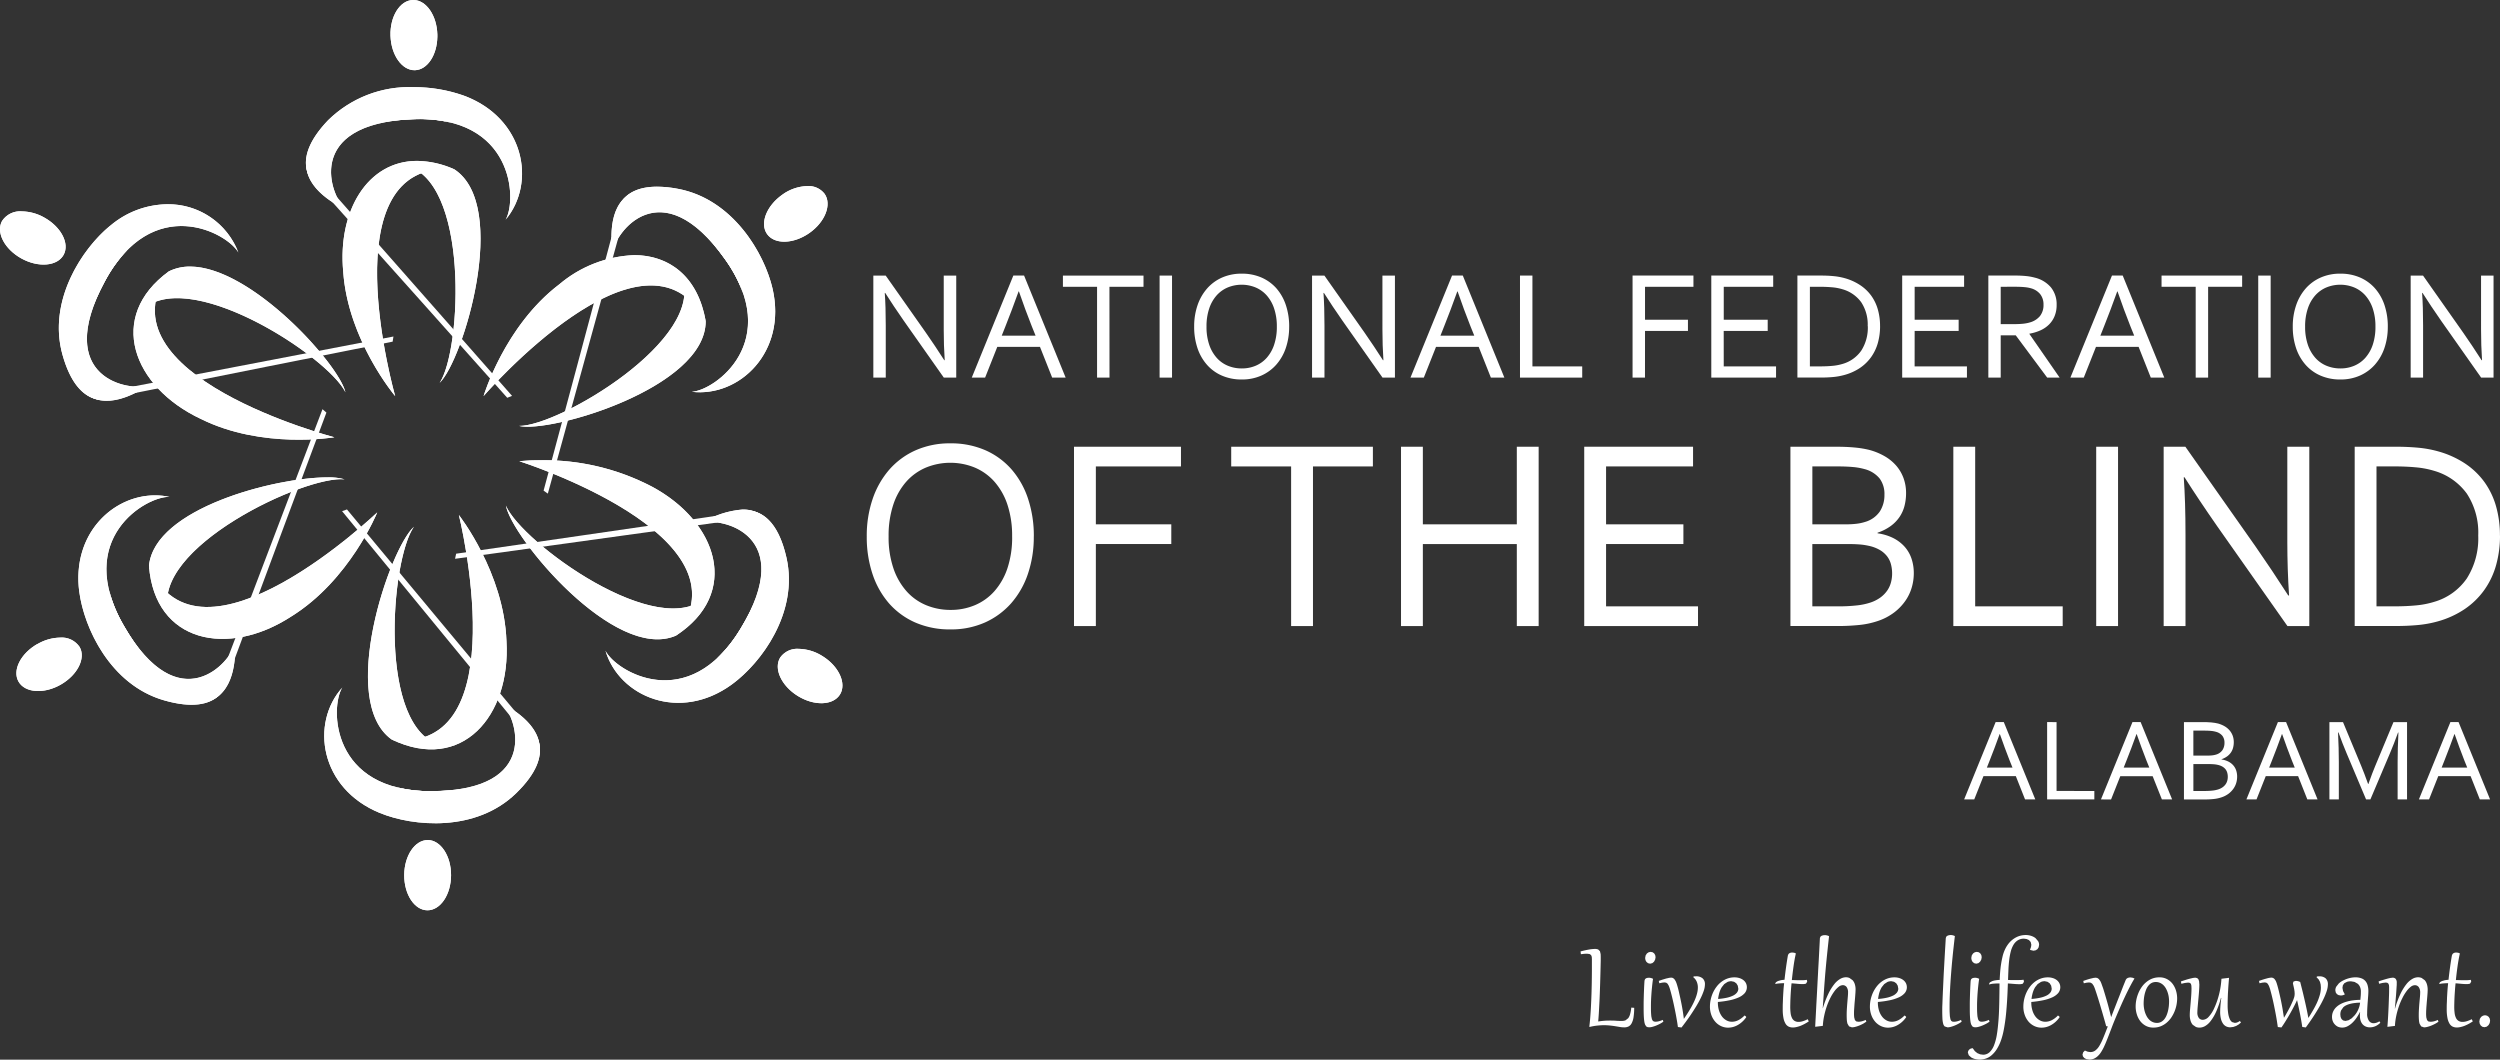 <svg xmlns="http://www.w3.org/2000/svg" xmlns:xlink="http://www.w3.org/1999/xlink" width="212.335" height="90" viewBox="0 0 212.335 90"><rect x="0" y="0" width="212.335" height="90" fill="#333333" stroke="none"/><defs><style>.a{fill:#fff;}.b{clip-path:url(#a);}.c{clip-path:url(#b);}.d{clip-path:url(#c);}.e{clip-path:url(#d);}.f{clip-path:url(#e);}.g{clip-path:url(#f);}.h{clip-path:url(#g);}.i{clip-path:url(#h);}.j{clip-path:url(#i);}.k{clip-path:url(#j);}.l{clip-path:url(#k);}.m{clip-path:url(#l);}.n{clip-path:url(#m);}.o{clip-path:url(#n);}.p{clip-path:url(#o);}.q{clip-path:url(#p);}.r{clip-path:url(#q);}.s{clip-path:url(#r);}.t{clip-path:url(#s);}.u{clip-path:url(#t);}.v{clip-path:url(#u);}.w{clip-path:url(#v);}.x{clip-path:url(#w);}.y{clip-path:url(#x);}.z{clip-path:url(#y);}.aa{clip-path:url(#z);}.ab{clip-path:url(#aa);}.ac{clip-path:url(#ab);}.ad{clip-path:url(#ac);}.ae{clip-path:url(#ad);}</style><clipPath id="a"><path class="a" d="M292.471,43.345c2.652.631,15.855-3.225,15.851-8.89a17.818,17.818,0,0,0-2.048-3.791c2.156,5.283-10.432,12.721-13.8,12.681" transform="translate(-292.471 -30.664)"/></clipPath><clipPath id="b"><path class="a" d="M296.249,31.543c-4.648,3.529-6.427,9.486-6.427,9.486s13.727-15.873,18.864-6.354c-.657-3.833-3.135-5.615-6.081-5.615a10.489,10.489,0,0,0-6.356,2.483" transform="translate(-289.822 -29.06)"/></clipPath><clipPath id="c"><path class="a" d="M312.329,24.628c-1.351.946-1.938,2.442-1.307,3.344s2.234.864,3.585-.077,1.934-2.439,1.3-3.338a1.717,1.717,0,0,0-1.467-.655,3.8,3.8,0,0,0-2.115.727" transform="translate(-310.769 -23.901)"/></clipPath><clipPath id="d"><path class="a" d="M299.678,27.467c.2-1.709,3.842-5.013,9.3,2.642,4.971,6.975-.871,11.157-2.825,11.26,4.045.475,8.1-3.377,6.862-8.758-.69-2.988-3.356-7.605-8.041-8.481a9.588,9.588,0,0,0-1.764-.181c-3.273,0-3.656,2.271-3.532,3.518" transform="translate(-299.659 -23.949)"/></clipPath><clipPath id="e"><path class="a" d="M302.465,24.129a3.324,3.324,0,0,0-.9.123c-2.6.842-2.213,4.247-2.111,5.3.2-1.707,4.1-7.122,9.562.533a11.432,11.432,0,0,1,1.5,2.814l.006,0c-1.447-4.451-4.9-8.771-8.06-8.771h0" transform="translate(-299.374 -24.129)"/></clipPath><clipPath id="f"><path class="a" d="M283.862,22.334c5.6,1.091,4.923,15.7,3.046,18.494,1.979-1.873,5.988-15.03,1.246-18.132A17.835,17.835,0,0,0,283.862,22.334Z" transform="translate(-283.862 -22.334)"/></clipPath><clipPath id="g"><path class="a" d="M279.347,31.428c.4,5.822,4.414,10.573,4.414,10.573S278,21.823,288.782,22.739a7.94,7.94,0,0,0-3.161-.716c-4.209,0-6.752,4.242-6.274,9.405" transform="translate(-279.29 -22.023)"/></clipPath><clipPath id="h"><path class="a" d="M284.77,10.006c-1.1.033-1.952,1.393-1.9,3.038s.983,2.959,2.08,2.925c1.049-.032,1.871-1.276,1.9-2.825v-.215c-.047-1.6-.927-2.881-1.981-2.923Z" transform="translate(-282.864 -10.006)"/></clipPath><clipPath id="i"><path class="a" d="M278.454,19.309c-3.453,3.6-1.393,5.589-.109,6.26-1.319-1.1-2.089-5.962,7.3-6.332,8.559-.338,8.857,6.842,7.872,8.533,2.615-3.123,1.616-8.627-3.565-10.539a12.7,12.7,0,0,0-4.264-.716,9.847,9.847,0,0,0-7.239,2.8" transform="translate(-276.554 -16.514)"/></clipPath><clipPath id="j"><path class="a" d="M276.687,21.988c-.721,2.635,2.338,4.18,3.273,4.669-1.316-1.1-3.708-7.335,5.686-7.706a11.44,11.44,0,0,1,3.179.285l0-.006a18.317,18.317,0,0,0-4.742-.631c-3.514,0-6.67,1.077-7.4,3.389" transform="translate(-276.578 -18.599)"/></clipPath><clipPath id="k"><path class="a" d="M266.627,30.313a17.676,17.676,0,0,0-2.491,3.514c3.78-4.272,16.023,3.725,17.479,6.765-.542-2.368-7.992-10.676-13.2-10.676a3.991,3.991,0,0,0-1.789.4" transform="translate(-264.136 -29.916)"/></clipPath><clipPath id="l"><path class="a" d="M269.386,42.8c5.224,2.608,11.352,1.564,11.352,1.564s-20.31-5.282-14.049-14.1c-5.324,3.869-3.077,9.822,2.7,12.539" transform="translate(-263.675 -30.265)"/></clipPath><clipPath id="m"><path class="a" d="M253.879,26.614c-.53.96.21,2.386,1.652,3.18s3.045.656,3.577-.308-.216-2.383-1.658-3.179a3.983,3.983,0,0,0-1.88-.515,1.832,1.832,0,0,0-1.691.822" transform="translate(-253.707 -25.792)"/></clipPath><clipPath id="n"><path class="a" d="M262.462,27.085c-2.375,1.94-5.335,6.377-4.048,10.965,1.348,4.8,4.107,4.038,5.336,3.272-1.619.574-6.194-1.226-1.746-9.508,4.053-7.546,10.389-4.159,11.346-2.453a6.367,6.367,0,0,0-6.05-4.1,7.612,7.612,0,0,0-4.838,1.829" transform="translate(-258.103 -25.256)"/></clipPath><clipPath id="o"><path class="a" d="M259.947,40.6c1.9,1.958,4.787.1,5.684-.45-1.619.573-8.2-.529-3.753-8.811a11.452,11.452,0,0,1,1.857-2.6v-.006c-3.673,3.581-6.137,9.254-3.788,11.862" transform="translate(-259.026 -28.735)"/></clipPath><clipPath id="p"><path class="a" d="M264.834,53.175a17.728,17.728,0,0,0,1.681,3.966c-1.647-5.464,11.59-11.675,14.94-11.315a4.907,4.907,0,0,0-1.473-.168c-4.344,0-14.685,2.6-15.149,7.517" transform="translate(-264.834 -45.658)"/></clipPath><clipPath id="q"><path class="a" d="M264.834,52.816c.5,6.563,6.74,7.779,12.086,4.294,4.961-3.072,7.3-8.837,7.3-8.837s-15.167,14.5-19.382,4.542" transform="translate(-264.834 -48.274)"/></clipPath><clipPath id="r"><path class="a" d="M256.729,58.159c-1.431.809-2.16,2.242-1.617,3.2s2.143,1.076,3.573.266,2.161-2.247,1.619-3.2a1.823,1.823,0,0,0-1.664-.8h0a3.938,3.938,0,0,0-1.907.541" transform="translate(-254.932 -57.618)"/></clipPath><clipPath id="s"><path class="a" d="M259.641,55.2c.4,3.041,2.621,7.893,7.2,9.209,4.793,1.377,5.593-1.374,5.587-2.823-.362,1.683-4.3,4.629-9.006-3.511-4.29-7.413,1.922-11.024,3.878-10.944a5.817,5.817,0,0,0-1.226-.13c-3.6,0-7.085,3.284-6.436,8.2" transform="translate(-259.563 -47.005)"/></clipPath><clipPath id="t"><path class="a" d="M261.871,54.151c1.117,5.009,4.649,10.084,8.1,9.458,2.67-.591,2.608-4.018,2.605-5.072-.364,1.677-4.761,6.7-9.468-1.439a11.472,11.472,0,0,1-1.232-2.944Z" transform="translate(-261.871 -54.151)"/></clipPath><clipPath id="u"><path class="a" d="M291.49,47.764c.471,2.685,9.228,13.289,14.432,11.048a17.876,17.876,0,0,0,2.671-3.378C304.592,59.5,292.783,50.873,291.49,47.764Z" transform="translate(-291.49 -47.764)"/></clipPath><clipPath id="v"><path class="a" d="M292.49,44.46s20.008,6.335,13.295,14.817c5.517-3.587,3.586-9.648-2.04-12.663a19.748,19.748,0,0,0-9.454-2.236,16.909,16.909,0,0,0-1.8.082" transform="translate(-292.49 -44.378)"/></clipPath><clipPath id="w"><path class="a" d="M312,59.2c-.577.934.088,2.394,1.488,3.262s3,.815,3.585-.119-.091-2.4-1.484-3.262a3.914,3.914,0,0,0-2.011-.618A1.77,1.77,0,0,0,312,59.2" transform="translate(-311.794 -58.463)"/></clipPath><clipPath id="x"><path class="a" d="M309.14,48.6c1.649-.49,6.124,1.547,1.249,9.587-4.443,7.324-10.594,3.609-11.463,1.856,1.165,3.9,6.307,6.108,10.758,2.842,2.474-1.814,5.661-6.088,4.615-10.739-.718-3.187-2.162-4.021-3.43-4.021a3.661,3.661,0,0,0-1.729.475" transform="translate(-298.926 -48.126)"/></clipPath><clipPath id="y"><path class="a" d="M306.113,49.2c1.648-.488,8.165.955,3.289,9a11.565,11.565,0,0,1-1.991,2.492l0,.007c3.859-3.385,6.612-8.922,4.406-11.646a2.846,2.846,0,0,0-2.24-.993,7.694,7.694,0,0,0-3.461,1.144" transform="translate(-306.113 -48.058)"/></clipPath><clipPath id="z"><path class="a" d="M283.219,67.423a17.6,17.6,0,0,0,4.275.513c-5.557-1.285-4.372-15.862-2.4-18.59-2.044,1.8-6.51,14.813-1.879,18.077" transform="translate(-281.19 -49.346)"/></clipPath><clipPath id="aa"><path class="a" d="M282.974,67.544c5.941,2.832,10.1-1.983,9.732-8.354-.2-5.833-4.042-10.721-4.042-10.721s5.05,20.369-5.69,19.076" transform="translate(-282.974 -48.468)"/></clipPath><clipPath id="ab"><path class="a" d="M285.89,72.742c-1.093,0-1.986,1.328-1.995,2.972s.872,2.99,1.971,2.994,2-1.325,2.008-2.969-.879-2.992-1.979-3h-.006" transform="translate(-283.895 -72.742)"/></clipPath><clipPath id="ac"><path class="a" d="M282.652,72.008c2.837,1.16,8.147,1.646,11.565-1.676,3.578-3.477,1.589-5.536.331-6.248,1.278,1.148,1.875,6.028-7.524,6.071-8.564.039-8.612-7.146-7.57-8.8-2.723,3.03-1.915,8.567,3.2,10.656" transform="translate(-277.921 -61.352)"/></clipPath><clipPath id="ad"><path class="a" d="M286.308,70a11.571,11.571,0,0,1-3.166-.395l0,0c4.9,1.522,11.06.977,12.231-2.33.812-2.609-2.193-4.259-3.109-4.781,1.277,1.15,3.448,7.461-5.951,7.5" transform="translate(-283.137 -62.494)"/></clipPath></defs><g transform="translate(-253.707 -10.006)"><g transform="translate(253.707 10.006)"><g transform="translate(73.621 23.243)"><path class="a" d="M372.711,81.776l-.013-.229-.059-.154-.13-.088-.222-.027-.23.01-.284.034-.028-.237c.278-.073.517-.126.718-.16a3.167,3.167,0,0,1,.495-.051.715.715,0,0,1,.289.049l.148.149.055.239c.007.1.009.2.009.324,0,.008,0,.072,0,.188s-.006.273-.01.469-.01.419-.017.676-.015.529-.023.815-.019.58-.03.884-.024.6-.04.884-.028.558-.044.814-.034.478-.052.671c.181-.027.353-.048.514-.061s.31-.017.448-.017c.2,0,.378,0,.547.015s.337.016.5.016a.9.9,0,0,0,.309-.05l.231-.181a1.034,1.034,0,0,0,.161-.345,3.164,3.164,0,0,0,.1-.557l.248.019a5.15,5.15,0,0,1-.06.823,1.573,1.573,0,0,1-.167.508.611.611,0,0,1-.263.257.816.816,0,0,1-.354.073,2.274,2.274,0,0,1-.333-.027l-.4-.066c-.143-.024-.3-.044-.464-.063a4.967,4.967,0,0,0-.539-.028c-.172,0-.359.013-.561.033a4.627,4.627,0,0,0-.621.109l-.051-.006c.032-.26.06-.539.083-.836s.044-.61.06-.933.03-.651.041-.987.02-.673.025-1.011.01-.669.011-1,0-.644,0-.948" transform="translate(-311.123 -23.52)"/><path class="a" d="M377.254,83.38c-.033.215-.059.43-.081.648s-.042.428-.056.63-.025.395-.032.573-.009.347-.009.491c0,.2,0,.366.007.507s.016.258.028.356l.05.231.074.135.1.059.132.016a1.171,1.171,0,0,0,.293-.042,1.866,1.866,0,0,0,.32-.115l.053.148a1.709,1.709,0,0,1-.257.167,3.3,3.3,0,0,1-.325.156,2.427,2.427,0,0,1-.334.115,1.092,1.092,0,0,1-.282.045l-.144-.014-.118-.063-.093-.151a1.26,1.26,0,0,1-.068-.27c-.018-.115-.032-.258-.041-.426s-.015-.378-.015-.62c0-.141,0-.3,0-.481s.007-.372.012-.578.014-.421.023-.648.022-.465.038-.706l.042-.13.091-.078.115-.034.113-.01a.75.75,0,0,1,.357.088m-.247-1.284-.175-.042-.131-.107-.083-.155-.028-.176.043-.226.11-.165.151-.1.161-.032.173.034.133.1.084.143.031.175-.035.2-.094.179-.148.127-.192.048" transform="translate(-310.476 -23.49)"/><path class="a" d="M379.212,87.225c-.024-.182-.053-.373-.088-.572s-.07-.4-.11-.606-.08-.4-.122-.6-.085-.388-.127-.569-.084-.343-.124-.5-.077-.283-.11-.393-.07-.2-.1-.273l-.1-.168-.115-.083-.142-.023-.194.019-.248.053-.043-.2c.114-.041.224-.081.334-.115s.209-.065.3-.09l.246-.056.171-.02.141.026.124.093.114.177a2.357,2.357,0,0,1,.108.282c.024.076.053.175.086.295s.067.257.1.409.073.32.111.5.077.365.113.556.069.387.1.585.058.392.081.583c.094-.139.19-.281.285-.429s.188-.3.276-.449.169-.3.246-.459a4.776,4.776,0,0,0,.2-.458,3.353,3.353,0,0,0,.134-.446,1.977,1.977,0,0,0,.048-.423,1.279,1.279,0,0,0-.09-.481.96.96,0,0,0-.3-.394l.032-.068.1-.009.094,0a.819.819,0,0,1,.573.179.645.645,0,0,1,.192.5,1.751,1.751,0,0,1-.1.549,5.065,5.065,0,0,1-.271.647c-.111.225-.238.454-.38.688s-.288.459-.434.678-.292.422-.431.612-.265.355-.373.494Z" transform="translate(-310.322 -23.24)"/><path class="a" d="M384.339,86.233l.043.024.051.034.04.04.016.041-.008.024a2.341,2.341,0,0,1-.341.383,2.1,2.1,0,0,1-.382.273,1.732,1.732,0,0,1-.4.163,1.629,1.629,0,0,1-.4.053,1.389,1.389,0,0,1-.625-.141,1.478,1.478,0,0,1-.488-.38,1.771,1.771,0,0,1-.322-.566,2.086,2.086,0,0,1-.115-.7,2.777,2.777,0,0,1,.068-.607,2.939,2.939,0,0,1,.192-.58,2.717,2.717,0,0,1,.309-.512,2.057,2.057,0,0,1,.414-.412,1.911,1.911,0,0,1,.506-.274,1.767,1.767,0,0,1,.6-.1,1.362,1.362,0,0,1,.4.057,1.065,1.065,0,0,1,.334.163.8.8,0,0,1,.229.263.782.782,0,0,1-.1.86,1.51,1.51,0,0,1-.521.366,3.661,3.661,0,0,1-.786.243,8.356,8.356,0,0,1-.971.138v.049a2.282,2.282,0,0,0,.092.663,1.7,1.7,0,0,0,.254.517,1.2,1.2,0,0,0,.381.333.97.97,0,0,0,.472.119,1.221,1.221,0,0,0,.523-.126,1.924,1.924,0,0,0,.545-.411m-.533-2.281-.043-.245-.123-.2-.187-.131-.234-.049a.834.834,0,0,0-.333.065l-.271.177-.208.26a1.874,1.874,0,0,0-.157.318,2.486,2.486,0,0,0-.1.343,2.969,2.969,0,0,0-.059.342,4.976,4.976,0,0,0,.726-.1,2.308,2.308,0,0,0,.538-.18.943.943,0,0,0,.338-.26.568.568,0,0,0,.116-.349" transform="translate(-309.797 -23.228)"/><path class="a" d="M388.035,81.226c-.082.359-.147.732-.2,1.116s-.1.761-.138,1.135l.26.007.237.008.2,0h.15a2.381,2.381,0,0,0,.422-.032l.023.088.008.074-.1.161a.933.933,0,0,1-.3.038c-.125,0-.265-.007-.419-.022s-.324-.031-.507-.044c-.023.2-.039.4-.053.594s-.025.373-.033.544-.015.329-.018.474-.007.272-.007.38a4.241,4.241,0,0,0,.032.542,1.308,1.308,0,0,0,.11.4.6.6,0,0,0,.219.255.642.642,0,0,0,.351.089,1.239,1.239,0,0,0,.342-.055,2.644,2.644,0,0,0,.431-.174l.088.188c-.117.077-.235.148-.355.213a3.7,3.7,0,0,1-.351.164,2.435,2.435,0,0,1-.335.1,1.376,1.376,0,0,1-.307.039.849.849,0,0,1-.348-.069.64.64,0,0,1-.273-.248,1.468,1.468,0,0,1-.179-.48,3.712,3.712,0,0,1-.064-.761c0-.171,0-.35.009-.531s.011-.368.022-.556.022-.375.035-.563.034-.371.053-.554c-.15,0-.29.009-.416.019a2.185,2.185,0,0,0-.329.049l-.008-.04.058-.113.161-.094.249-.072a2.15,2.15,0,0,1,.317-.038c.044-.4.09-.771.14-1.125s.1-.665.147-.942l.052-.123.09-.076.111-.041.116-.01.17.02.141.056" transform="translate(-309.128 -23.482)"/><path class="a" d="M389.923,86.04a8.14,8.14,0,0,1,.465-1.218,4.241,4.241,0,0,1,.5-.811,1.8,1.8,0,0,1,.507-.45,1,1,0,0,1,.482-.14.778.778,0,0,1,.308.063l.262.189a.93.93,0,0,1,.184.329,1.508,1.508,0,0,1,.067.482l-.01.231c-.006.1-.015.206-.024.328s-.019.247-.032.38-.024.263-.033.392-.017.25-.025.365-.009.216-.009.3a2.824,2.824,0,0,0,.019.362l.06.218.114.111.173.03a1.235,1.235,0,0,0,.307-.041,1.948,1.948,0,0,0,.321-.116l.055.149-.258.167a3.351,3.351,0,0,1-.329.156,2.422,2.422,0,0,1-.342.115,1.207,1.207,0,0,1-.3.044l-.24-.082-.133-.224a1.563,1.563,0,0,1-.057-.333c-.008-.127-.012-.264-.012-.408,0-.176.006-.359.018-.547s.025-.366.04-.539.027-.329.04-.472.018-.258.018-.346a.766.766,0,0,0-.122-.473.4.4,0,0,0-.33-.158.585.585,0,0,0-.345.14,1.906,1.906,0,0,0-.364.382,3.906,3.906,0,0,0-.348.574,5.78,5.78,0,0,0-.3.714,6.536,6.536,0,0,0-.221.806,5.32,5.32,0,0,0-.111.84l-.605.075-.045,0c.012-.223.024-.471.039-.739s.03-.557.045-.861.033-.619.051-.946.036-.664.053-1,.038-.685.055-1.032.039-.689.057-1.027.035-.67.052-.993.033-.632.048-.929l.041-.117.094-.078.132-.045.154-.014a.831.831,0,0,1,.358.091c-.044.386-.083.742-.117,1.063s-.065.622-.093.9-.051.531-.073.77-.042.467-.059.687-.034.431-.05.64-.031.42-.046.635-.031.439-.047.67-.034.482-.053.749Z" transform="translate(-308.718 -23.662)"/><path class="a" d="M396.284,86.233l.043.024.05.034.041.04.016.041-.009.024a2.338,2.338,0,0,1-.341.383,2.09,2.09,0,0,1-.381.273,1.721,1.721,0,0,1-.4.163,1.616,1.616,0,0,1-.4.053,1.391,1.391,0,0,1-.624-.141,1.494,1.494,0,0,1-.489-.38,1.767,1.767,0,0,1-.32-.566,2.087,2.087,0,0,1-.115-.7,2.845,2.845,0,0,1,.066-.607,2.942,2.942,0,0,1,.193-.58,2.706,2.706,0,0,1,.308-.512,2.148,2.148,0,0,1,.414-.412,1.907,1.907,0,0,1,.508-.274,1.752,1.752,0,0,1,.6-.1,1.354,1.354,0,0,1,.4.057,1.034,1.034,0,0,1,.333.163.808.808,0,0,1,.23.263.772.772,0,0,1-.1.86,1.468,1.468,0,0,1-.521.366,3.567,3.567,0,0,1-.783.243,8.408,8.408,0,0,1-.972.138v.049a2.246,2.246,0,0,0,.092.663,1.63,1.63,0,0,0,.255.517,1.161,1.161,0,0,0,.38.333.973.973,0,0,0,.472.119,1.221,1.221,0,0,0,.523-.126,1.94,1.94,0,0,0,.545-.411m-.535-2.281-.044-.245-.122-.2-.187-.131-.232-.049a.837.837,0,0,0-.336.065l-.27.177-.21.26a1.962,1.962,0,0,0-.155.318,2.347,2.347,0,0,0-.1.343,2.728,2.728,0,0,0-.057.342,5.008,5.008,0,0,0,.723-.1,2.3,2.3,0,0,0,.539-.18.939.939,0,0,0,.337-.26.561.561,0,0,0,.116-.349" transform="translate(-308.157 -23.228)"/><path class="a" d="M399.829,79.926c-.039.322-.075.652-.113.989s-.072.68-.106,1.025-.063.693-.091,1.042-.053.691-.074,1.029-.036.67-.049,1-.017.638-.017.937c0,.188,0,.349.008.483s.011.248.023.341l.043.224.066.131.093.061.128.015a1.231,1.231,0,0,0,.293-.04,2.017,2.017,0,0,0,.32-.116l.052.148a1.64,1.64,0,0,1-.256.167,3.071,3.071,0,0,1-.325.157,2.512,2.512,0,0,1-.333.114,1.107,1.107,0,0,1-.282.045l-.243-.078a.5.5,0,0,1-.136-.255,2.224,2.224,0,0,1-.06-.458c-.008-.189-.013-.419-.013-.688,0-.1,0-.239.009-.422s.014-.4.024-.638.022-.508.036-.8.027-.585.041-.894.032-.618.049-.929.034-.616.051-.911.033-.568.049-.827.028-.489.042-.688l.04-.118.1-.078.13-.044.147-.016a.816.816,0,0,1,.358.093" transform="translate(-307.415 -23.663)"/><path class="a" d="M401.61,83.38c-.033.215-.059.43-.082.648s-.041.428-.056.63-.024.395-.032.573-.009.347-.009.491c0,.2,0,.366.008.507s.016.258.028.356l.05.231.075.135.1.059.132.016a1.187,1.187,0,0,0,.295-.042,1.892,1.892,0,0,0,.318-.115l.055.148a1.71,1.71,0,0,1-.257.167,3.437,3.437,0,0,1-.325.156,2.427,2.427,0,0,1-.334.115,1.107,1.107,0,0,1-.282.045l-.144-.014-.118-.063-.093-.151a1.192,1.192,0,0,1-.068-.27,4.278,4.278,0,0,1-.041-.426c-.01-.171-.015-.378-.015-.62,0-.141,0-.3,0-.481s.007-.372.012-.578.013-.421.023-.648.022-.465.038-.706l.042-.13.09-.078.116-.034.111-.01a.749.749,0,0,1,.358.088m-.247-1.284-.176-.042-.131-.107-.082-.155-.028-.176.042-.226.111-.165.151-.1.161-.032.173.034.132.1.085.143.03.175-.034.2-.1.179-.148.127-.191.048" transform="translate(-307.133 -23.49)"/><path class="a" d="M404.071,83.65l.275.01.247,0,.207,0,.158,0,.247-.008.2-.018.032.172-.1.163a.83.83,0,0,1-.3.041c-.131,0-.276-.007-.437-.022l-.531-.042q-.012.339-.028.736c-.011.266-.026.54-.044.825s-.041.573-.067.865-.059.578-.1.856-.084.545-.138.8a5.913,5.913,0,0,1-.185.688,3.712,3.712,0,0,1-.378.812,2.276,2.276,0,0,1-.447.522,1.436,1.436,0,0,1-.491.28,1.552,1.552,0,0,1-.507.085,1.581,1.581,0,0,1-.4-.048,1.288,1.288,0,0,1-.323-.131l-.213-.191-.078-.232.031-.135.086-.117.131-.085.164-.032.182.251.212.171.237.1.247.033a.789.789,0,0,0,.556-.212,1.614,1.614,0,0,0,.383-.6,4.475,4.475,0,0,0,.242-.936c.059-.366.1-.772.135-1.22s.052-.931.063-1.452.017-1.063.022-1.633c-.177,0-.343.007-.495.019a1.346,1.346,0,0,0-.381.074l-.011-.055.066-.125.183-.1a1.4,1.4,0,0,1,.284-.075,2.658,2.658,0,0,1,.367-.036c.007-.179.017-.348.028-.51s.026-.323.043-.481.041-.317.067-.475.06-.324.1-.495a3.087,3.087,0,0,1,.2-.6,2.563,2.563,0,0,1,.276-.472,2.081,2.081,0,0,1,.335-.354,2.016,2.016,0,0,1,.371-.243,1.773,1.773,0,0,1,.77-.183,1.481,1.481,0,0,1,.49.074,1.175,1.175,0,0,1,.363.189l.227.266a.637.637,0,0,1,.078.3l-.039.213-.1.157-.155.1-.189.034-.275-.066-.011-.031.082-.218.027-.193-.056-.234-.144-.162-.2-.09-.218-.03a.975.975,0,0,0-.538.143,1.142,1.142,0,0,0-.366.39,2.217,2.217,0,0,0-.232.586,5.644,5.644,0,0,0-.129.726c-.03.259-.051.53-.063.814s-.023.565-.033.846" transform="translate(-307.154 -23.662)"/><path class="a" d="M407.744,86.233l.043.024.05.034.04.04.016.041-.008.024a2.339,2.339,0,0,1-.341.383,2.087,2.087,0,0,1-.381.273,1.728,1.728,0,0,1-.4.163,1.593,1.593,0,0,1-.4.053,1.4,1.4,0,0,1-.626-.141,1.518,1.518,0,0,1-.489-.38,1.807,1.807,0,0,1-.318-.566,2.058,2.058,0,0,1-.115-.7,2.847,2.847,0,0,1,.066-.607,2.946,2.946,0,0,1,.193-.58,2.593,2.593,0,0,1,.308-.512,2.148,2.148,0,0,1,.414-.412,1.9,1.9,0,0,1,.507-.274,1.762,1.762,0,0,1,.6-.1,1.363,1.363,0,0,1,.4.057,1.034,1.034,0,0,1,.333.163.821.821,0,0,1,.23.263.778.778,0,0,1-.1.86,1.468,1.468,0,0,1-.521.366,3.586,3.586,0,0,1-.782.243,8.394,8.394,0,0,1-.974.138v.049a2.245,2.245,0,0,0,.093.663,1.629,1.629,0,0,0,.254.517,1.188,1.188,0,0,0,.381.333.967.967,0,0,0,.472.119,1.221,1.221,0,0,0,.523-.126,1.94,1.94,0,0,0,.545-.411m-.535-2.281-.044-.245-.122-.2-.187-.131-.232-.049a.837.837,0,0,0-.336.065l-.27.177-.21.26a1.97,1.97,0,0,0-.156.318,2.49,2.49,0,0,0-.1.343,2.712,2.712,0,0,0-.057.342,4.968,4.968,0,0,0,.722-.1,2.311,2.311,0,0,0,.54-.18.924.924,0,0,0,.335-.26.555.555,0,0,0,.117-.349" transform="translate(-306.584 -23.228)"/><path class="a" d="M411.241,87.14c-.049-.18-.1-.368-.157-.565s-.113-.4-.171-.595-.116-.395-.173-.587-.115-.378-.167-.552l-.155-.484c-.048-.148-.091-.276-.129-.384a2.517,2.517,0,0,0-.115-.274l-.116-.166-.124-.082-.145-.023-.2.019-.249.053-.043-.2c.114-.041.226-.08.334-.114s.21-.063.3-.086l.247-.058.173-.019.138.025.131.09.124.175a2.058,2.058,0,0,1,.119.283c.026.072.059.165.1.277s.078.241.121.383.09.3.139.467.1.343.151.527.1.371.148.562.1.381.142.567c.094-.248.193-.506.3-.777s.209-.542.317-.814.213-.542.317-.811.209-.523.308-.768l.068-.1.1-.064.113-.034L413.3,83l.181.027.167.066q-.128.208-.266.462c-.092.171-.185.35-.283.544s-.193.391-.29.6-.194.42-.29.638-.191.433-.285.652-.185.434-.273.647-.173.425-.251.635-.158.412-.233.608-.151.384-.224.565-.148.348-.223.506a3.979,3.979,0,0,1-.23.408,1.675,1.675,0,0,1-.271.325,1.154,1.154,0,0,1-.324.218.956.956,0,0,1-.392.08l-.242-.035-.183-.094-.115-.135-.041-.161.056-.194.147-.151.242.1.216.031a.7.7,0,0,0,.414-.126,1.339,1.339,0,0,0,.341-.379,4.59,4.59,0,0,0,.318-.633c.108-.255.226-.553.356-.892l.058-.151Z" transform="translate(-305.977 -23.228)"/><path class="a" d="M413.2,85.483a2.945,2.945,0,0,1,.059-.583,3.17,3.17,0,0,1,.177-.572,2.737,2.737,0,0,1,.288-.521,2.038,2.038,0,0,1,.4-.423,1.815,1.815,0,0,1,.5-.288,1.681,1.681,0,0,1,.6-.1,1.319,1.319,0,0,1,.643.152,1.454,1.454,0,0,1,.471.4,1.832,1.832,0,0,1,.287.571,2.269,2.269,0,0,1,.1.658,2.973,2.973,0,0,1-.237,1.154,2.921,2.921,0,0,1-.289.519,2.177,2.177,0,0,1-.4.425,1.817,1.817,0,0,1-.5.288,1.651,1.651,0,0,1-.6.1,1.317,1.317,0,0,1-.644-.154,1.471,1.471,0,0,1-.467-.4,1.827,1.827,0,0,1-.288-.574,2.24,2.24,0,0,1-.1-.654m.679-.272a2.73,2.73,0,0,0,.03.394,2.3,2.3,0,0,0,.092.383,2.067,2.067,0,0,0,.155.346,1.306,1.306,0,0,0,.22.28.924.924,0,0,0,.283.185.875.875,0,0,0,.35.069.726.726,0,0,0,.363-.089.919.919,0,0,0,.273-.237,1.4,1.4,0,0,0,.19-.339,2.578,2.578,0,0,0,.122-.393,3.36,3.36,0,0,0,.064-.4c.013-.133.018-.256.018-.368a2.679,2.679,0,0,0-.03-.391,2.2,2.2,0,0,0-.093-.381,1.956,1.956,0,0,0-.154-.343,1.251,1.251,0,0,0-.219-.28.99.99,0,0,0-.284-.185.845.845,0,0,0-.348-.067.753.753,0,0,0-.365.086.9.9,0,0,0-.271.237,1.275,1.275,0,0,0-.192.339,2.784,2.784,0,0,0-.121.391,3.29,3.29,0,0,0-.064.4c-.012.133-.018.255-.018.363" transform="translate(-305.432 -23.229)"/><path class="a" d="M418.147,83.556q0,.193-.014.413c-.008.147-.018.3-.031.448s-.025.3-.04.451-.027.293-.039.429-.024.257-.032.37-.013.208-.013.283a.769.769,0,0,0,.129.495.416.416,0,0,0,.34.156.718.718,0,0,0,.494-.259,2.7,2.7,0,0,0,.482-.76,6.7,6.7,0,0,0,.393-1.125,7.207,7.207,0,0,0,.207-1.344l.6-.074.046,0c-.016.182-.032.371-.047.573s-.027.4-.039.605-.019.4-.025.591-.009.372-.009.536a4.313,4.313,0,0,0,.055.757,1.752,1.752,0,0,0,.139.462.554.554,0,0,0,.194.233l.221.064.129-.016.122-.042.1-.053.081-.051.093.131-.186.16-.222.131-.245.086-.259.031a.812.812,0,0,1-.318-.064.7.7,0,0,1-.275-.219,1.229,1.229,0,0,1-.191-.408,2.407,2.407,0,0,1-.073-.638l.006-.246.018-.264c.007-.094.017-.192.028-.3s.028-.225.046-.354l-.032-.006a7.482,7.482,0,0,1-.42,1.2,3.79,3.79,0,0,1-.463.778,1.589,1.589,0,0,1-.475.422.972.972,0,0,1-.455.125.876.876,0,0,1-.311-.055l-.266-.181a.92.92,0,0,1-.185-.334,1.614,1.614,0,0,1-.071-.511c0-.133.008-.288.024-.463s.032-.362.049-.56.035-.4.049-.614.024-.419.024-.624l-.009-.216-.036-.15-.084-.089-.151-.028-.251.028c-.1.018-.213.045-.326.076l-.042-.2c.156-.055.3-.1.433-.143s.253-.074.358-.1.193-.047.266-.06l.161-.019.167.036.106.108.055.171.016.227" transform="translate(-304.968 -23.226)"/><path class="a" d="M426.088,87.22c-.052-.358-.117-.732-.193-1.117s-.159-.773-.25-1.163c-.05.114-.109.239-.176.37s-.136.266-.212.406-.152.28-.233.421-.164.279-.243.411-.16.26-.239.383-.154.231-.223.331l-.309-.035c-.025-.182-.055-.374-.086-.572s-.068-.4-.107-.606-.077-.4-.118-.6-.081-.384-.122-.562-.08-.34-.118-.488-.074-.274-.1-.379c-.04-.122-.076-.222-.108-.3l-.1-.175-.113-.085-.135-.023-.2.02-.248.052-.042-.2q.38-.136.658-.208a1.885,1.885,0,0,1,.4-.073l.134.025.121.089.113.169a2.224,2.224,0,0,1,.1.272q.038.121.085.3c.032.118.066.254.1.4s.072.308.109.48.075.353.11.537.072.375.1.568.063.383.089.572l.146-.238c.055-.1.111-.2.171-.307s.121-.223.181-.339.114-.23.164-.342.1-.212.135-.306l.082-.241.024-.135.008-.131-.011-.19-.03-.2-.042-.2-.045-.194-.021-.122.059-.139.193-.051.186.025.179.066c.06.235.122.482.187.739s.124.52.186.785.119.527.175.787.1.511.148.751c.132-.208.262-.424.39-.645s.241-.438.341-.656a4.588,4.588,0,0,0,.239-.653,2.292,2.292,0,0,0,.092-.631l-.017-.248-.059-.232-.113-.209-.179-.185.032-.067.1-.009.094,0a.764.764,0,0,1,.558.179.673.673,0,0,1,.18.5,1.9,1.9,0,0,1-.094.548,5.317,5.317,0,0,1-.254.639q-.157.336-.357.684c-.131.231-.268.457-.406.674s-.276.423-.409.615-.254.359-.357.5Z" transform="translate(-304.168 -23.24)"/><path class="a" d="M430.317,84.2a.968.968,0,0,0-.073-.389.777.777,0,0,0-.193-.27l-.271-.156-.3-.052a1.142,1.142,0,0,0-.341.043l-.224.116-.127.175-.036.216.05.275.144.267-.011.032a.726.726,0,0,1-.324.081l-.182-.032-.146-.084-.1-.141-.035-.184a.633.633,0,0,1,.081-.314l.214-.272a1.761,1.761,0,0,1,.309-.218,2.667,2.667,0,0,1,.364-.163,2.494,2.494,0,0,1,.375-.1,2.008,2.008,0,0,1,.351-.035,1.44,1.44,0,0,1,.51.08.817.817,0,0,1,.345.231.928.928,0,0,1,.192.368,1.767,1.767,0,0,1,.064.488c0,.125-.007.263-.018.412s-.022.306-.035.471-.025.332-.035.506-.016.348-.016.52a1.024,1.024,0,0,0,.152.614.477.477,0,0,0,.4.208.961.961,0,0,0,.487-.164l.083.122a1.4,1.4,0,0,1-.416.292,1.178,1.178,0,0,1-.472.1.875.875,0,0,1-.34-.064.741.741,0,0,1-.271-.187.855.855,0,0,1-.175-.31,1.348,1.348,0,0,1-.063-.433l0-.148.019-.156h-.017a4.444,4.444,0,0,1-.283.48,2.6,2.6,0,0,1-.353.422,1.788,1.788,0,0,1-.409.3.966.966,0,0,1-.455.116.941.941,0,0,1-.359-.067A.859.859,0,0,1,428.11,87a.814.814,0,0,1-.18-.283.966.966,0,0,1-.065-.356,1.108,1.108,0,0,1,.093-.454,1.246,1.246,0,0,1,.255-.367,1.693,1.693,0,0,1,.392-.281,2.479,2.479,0,0,1,.494-.194,3.586,3.586,0,0,1,.564-.117,4.674,4.674,0,0,1,.608-.039c.013-.118.023-.234.033-.346s.012-.235.012-.37m-1.745,1.952.024.213.077.175.133.121.2.044.264-.059.268-.164.252-.254a1.951,1.951,0,0,0,.218-.317,2.02,2.02,0,0,0,.159-.366,1.777,1.777,0,0,0,.084-.391c-.141,0-.279.01-.417.026a2.652,2.652,0,0,0-.393.067,1.62,1.62,0,0,0-.345.119,1.006,1.006,0,0,0-.274.181l-.182.259a.88.88,0,0,0-.065.346" transform="translate(-303.419 -23.229)"/><path class="a" d="M432.241,83.85l-.017-.2-.052-.126-.09-.066-.127-.02-.245.028c-.094.018-.2.045-.324.076l-.042-.2c.134-.048.264-.091.389-.129s.238-.072.341-.1.2-.05.275-.066l.189-.022a.344.344,0,0,1,.257.1.5.5,0,0,1,.09.337l0,.134c0,.067-.009.156-.016.262s-.015.227-.024.365-.019.283-.033.439-.026.316-.041.481-.031.331-.048.5l.017,0A7.842,7.842,0,0,1,433.2,84.4a4.4,4.4,0,0,1,.5-.818,1.8,1.8,0,0,1,.51-.453,1,1,0,0,1,.483-.14.842.842,0,0,1,.307.059l.263.19a.966.966,0,0,1,.182.337,1.6,1.6,0,0,1,.068.5l-.01.23c-.006.1-.014.2-.024.32s-.02.242-.033.373-.02.262-.032.388-.018.249-.025.362-.009.214-.009.3a2.842,2.842,0,0,0,.018.362l.061.218.114.113.173.028a1.263,1.263,0,0,0,.306-.04,1.922,1.922,0,0,0,.322-.116l.053.148a1.669,1.669,0,0,1-.258.167,3.356,3.356,0,0,1-.328.157,2.368,2.368,0,0,1-.342.114,1.22,1.22,0,0,1-.3.045l-.241-.083-.132-.224a1.417,1.417,0,0,1-.057-.332c-.009-.127-.014-.264-.014-.408,0-.179.007-.363.019-.55s.025-.368.041-.539.03-.324.042-.464.018-.25.018-.333a.785.785,0,0,0-.126-.491.4.4,0,0,0-.332-.157.578.578,0,0,0-.346.14,1.874,1.874,0,0,0-.363.382,3.581,3.581,0,0,0-.345.574,5.761,5.761,0,0,0-.3.713,6.594,6.594,0,0,0-.222.806,5.485,5.485,0,0,0-.11.842l-.594.074-.046,0c.015-.181.03-.376.043-.588s.025-.426.036-.646.022-.436.03-.651.016-.415.022-.6.014-.354.015-.5,0-.265,0-.349" transform="translate(-302.941 -23.229)"/><path class="a" d="M437.624,81.226c-.08.359-.146.732-.2,1.116s-.1.761-.136,1.135l.258.007.237.008.2,0h.149a2.344,2.344,0,0,0,.422-.032l.024.088.008.074-.1.161a.933.933,0,0,1-.3.038c-.125,0-.265-.007-.42-.022s-.323-.031-.507-.044c-.02.2-.039.4-.051.594s-.027.373-.035.544-.014.329-.018.474-.007.272-.007.38a4.025,4.025,0,0,0,.033.542,1.276,1.276,0,0,0,.111.4.579.579,0,0,0,.217.255.646.646,0,0,0,.353.089,1.233,1.233,0,0,0,.342-.055,2.608,2.608,0,0,0,.431-.174l.088.188c-.118.077-.237.148-.355.213a3.6,3.6,0,0,1-.353.164,2.424,2.424,0,0,1-.334.1,1.393,1.393,0,0,1-.308.039.849.849,0,0,1-.348-.069.654.654,0,0,1-.273-.248,1.443,1.443,0,0,1-.179-.48,3.712,3.712,0,0,1-.064-.761c0-.171,0-.35.01-.531s.011-.368.022-.556.022-.375.036-.563.033-.371.051-.554c-.149,0-.289.009-.416.019a2.146,2.146,0,0,0-.328.049l-.009-.04.059-.113.163-.094.247-.072a2.166,2.166,0,0,1,.318-.038c.044-.4.09-.771.139-1.125s.1-.665.148-.942l.053-.123.089-.076.11-.041.117-.01.169.02.14.056" transform="translate(-302.32 -23.482)"/><path class="a" d="M439.3,86.842l-.181-.039-.137-.111-.085-.156-.029-.179.043-.229.114-.167.154-.1.169-.036.176.038.138.1.089.145.031.178-.034.2-.1.178-.152.13-.2.049" transform="translate(-301.908 -22.84)"/><path class="a" d="M323.378,35.417q.8,1.146,1.575,2.358h.038q-.084-1.262-.083-2.577V30.586h1.062v8.665h-1.057l-3.4-4.831q-.88-1.262-1.574-2.358H319.9q.085,1.186.084,2.766v4.423h-1.055V30.586h1.05Z" transform="translate(-318.374 -30.423)"/><path class="a" d="M326.281,39.251l3.53-8.666h.912l3.53,8.666h-1.145l-1.035-2.61h-3.625l-1.034,2.61Zm3.977-7.318q-.582,1.617-1.108,2.94l-.324.817H331.7l-.329-.815q-.534-1.346-1.086-2.941Z" transform="translate(-317.365 -30.424)"/><path class="a" d="M337.043,39.252h-1.056V31.537h-2.9v-.952h6.845v.952h-2.894Z" transform="translate(-316.43 -30.423)"/><rect class="a" width="1.056" height="8.666" transform="translate(24.868 0.163)"/><path class="a" d="M350.958,34.944a5.556,5.556,0,0,1-.283,1.807,4.15,4.15,0,0,1-.81,1.418,3.678,3.678,0,0,1-1.269.929,4,4,0,0,1-1.66.333,4.146,4.146,0,0,1-1.7-.333,3.572,3.572,0,0,1-1.271-.929,4.109,4.109,0,0,1-.8-1.418,5.65,5.65,0,0,1-.276-1.807,5.544,5.544,0,0,1,.285-1.817,4.235,4.235,0,0,1,.812-1.422,3.644,3.644,0,0,1,1.267-.929,4.065,4.065,0,0,1,1.673-.333,4.122,4.122,0,0,1,1.691.333,3.637,3.637,0,0,1,1.27.929,4.144,4.144,0,0,1,.795,1.422,5.7,5.7,0,0,1,.278,1.817m-1.049,0a4.725,4.725,0,0,0-.231-1.542,3.179,3.179,0,0,0-.631-1.113,2.642,2.642,0,0,0-.95-.677,3.122,3.122,0,0,0-2.351,0,2.651,2.651,0,0,0-.95.677,3.2,3.2,0,0,0-.631,1.113,4.728,4.728,0,0,0-.229,1.542,4.657,4.657,0,0,0,.231,1.538,3.24,3.24,0,0,0,.636,1.111,2.592,2.592,0,0,0,.95.673,3.047,3.047,0,0,0,1.182.227,2.993,2.993,0,0,0,1.169-.227,2.616,2.616,0,0,0,.943-.673,3.178,3.178,0,0,0,.631-1.111,4.687,4.687,0,0,0,.231-1.538" transform="translate(-315.085 -30.443)"/><path class="a" d="M356.141,35.417q.8,1.146,1.574,2.358h.039q-.084-1.262-.084-2.577V30.586h1.062v8.665h-1.055l-3.4-4.831q-.882-1.262-1.573-2.358h-.04q.084,1.186.084,2.766v4.423h-1.055V30.586h1.049Z" transform="translate(-313.876 -30.423)"/><path class="a" d="M359.044,39.251l3.53-8.666h.913l3.53,8.666h-1.146l-1.035-2.61h-3.623l-1.035,2.61Zm3.977-7.318q-.58,1.617-1.108,2.94l-.324.817h2.873l-.329-.815q-.534-1.346-1.086-2.941Z" transform="translate(-312.867 -30.424)"/><path class="a" d="M368.278,30.585V38.3h4.229v.952h-5.285V30.585Z" transform="translate(-311.744 -30.423)"/><path class="a" d="M376.684,39.252h-1.055V30.585H380.8v.952h-4.113v2.8h3.646v.952h-3.646Z" transform="translate(-310.59 -30.423)"/><path class="a" d="M382.566,38.3h4.443v.952h-5.5V30.585h5.258v.952h-4.2v2.8H386.3v.952h-3.737Z" transform="translate(-309.783 -30.423)"/><path class="a" d="M394.962,34.879a5.288,5.288,0,0,1-.188,1.425,3.9,3.9,0,0,1-.568,1.2,3.746,3.746,0,0,1-.945.923,4.483,4.483,0,0,1-1.325.6A5.365,5.365,0,0,1,391,39.2c-.337.032-.7.049-1.094.049H387.94V30.585h1.982q.589,0,1.094.049a5.35,5.35,0,0,1,.939.172,4.577,4.577,0,0,1,1.325.6,3.645,3.645,0,0,1,.938.9,3.746,3.746,0,0,1,.557,1.173,5.09,5.09,0,0,1,.185,1.4m-1.05,0a3.44,3.44,0,0,0-.55-2.028,2.971,2.971,0,0,0-1.583-1.1,4.323,4.323,0,0,0-.879-.168c-.324-.028-.689-.045-1.1-.045H389V38.3h.807q.611,0,1.1-.045a4.325,4.325,0,0,0,.879-.168,2.9,2.9,0,0,0,1.583-1.134,3.612,3.612,0,0,0,.55-2.072" transform="translate(-308.9 -30.424)"/><path class="a" d="M396.821,38.3h4.444v.952h-5.5V30.585h5.259v.952h-4.2v2.8h3.737v.952h-3.737Z" transform="translate(-307.826 -30.423)"/><path class="a" d="M403.25,35.664v3.588H402.2V30.585h2.245a9.257,9.257,0,0,1,.967.043,4.493,4.493,0,0,1,.728.133,2.584,2.584,0,0,1,1.384.838A2.279,2.279,0,0,1,408,33.08a2.473,2.473,0,0,1-.168.938,2.136,2.136,0,0,1-.472.719,2.475,2.475,0,0,1-.729.5,3.889,3.889,0,0,1-.943.285v.025l2.566,3.705h-1.057l-2.668-3.588Zm0-4.126v3.174h1.043c.324,0,.6-.011.829-.033a3.084,3.084,0,0,0,.615-.116,1.694,1.694,0,0,0,.848-.538,1.5,1.5,0,0,0,.3-.966,1.4,1.4,0,0,0-.285-.9,1.535,1.535,0,0,0-.77-.49,2.915,2.915,0,0,0-.557-.1q-.324-.032-.823-.033Z" transform="translate(-306.943 -30.424)"/><path class="a" d="M408.328,39.251l3.53-8.666h.913l3.53,8.666h-1.146l-1.035-2.61H410.5l-1.035,2.61Zm3.977-7.318q-.58,1.617-1.108,2.94l-.324.817h2.873l-.329-.815q-.534-1.346-1.086-2.941Z" transform="translate(-306.101 -30.424)"/><path class="a" d="M419.09,39.252h-1.056V31.537h-2.9v-.952h6.845v.952H419.09Z" transform="translate(-305.166 -30.423)"/><rect class="a" width="1.055" height="8.666" transform="translate(118.18 0.163)"/><path class="a" d="M433.005,34.944a5.525,5.525,0,0,1-.283,1.807,4.132,4.132,0,0,1-.81,1.418,3.677,3.677,0,0,1-1.269.929,4,4,0,0,1-1.66.333,4.142,4.142,0,0,1-1.7-.333,3.587,3.587,0,0,1-1.273-.929,4.122,4.122,0,0,1-.8-1.418,5.65,5.65,0,0,1-.276-1.807,5.513,5.513,0,0,1,.285-1.817,4.23,4.23,0,0,1,.81-1.422,3.664,3.664,0,0,1,1.269-.929,4.05,4.05,0,0,1,1.671-.333,4.119,4.119,0,0,1,1.692.333,3.622,3.622,0,0,1,1.269.929,4.13,4.13,0,0,1,.8,1.422,5.7,5.7,0,0,1,.276,1.817m-1.05,0a4.759,4.759,0,0,0-.229-1.542,3.2,3.2,0,0,0-.632-1.113,2.642,2.642,0,0,0-.95-.677,3.122,3.122,0,0,0-2.351,0,2.651,2.651,0,0,0-.95.677,3.179,3.179,0,0,0-.631,1.113,4.727,4.727,0,0,0-.23,1.542,4.656,4.656,0,0,0,.232,1.538,3.239,3.239,0,0,0,.636,1.111,2.592,2.592,0,0,0,.95.673,3.055,3.055,0,0,0,1.182.227,2.989,2.989,0,0,0,1.169-.227,2.616,2.616,0,0,0,.943-.673,3.2,3.2,0,0,0,.632-1.111,4.721,4.721,0,0,0,.229-1.538" transform="translate(-303.821 -30.443)"/><path class="a" d="M438.188,35.417q.8,1.146,1.574,2.358h.039q-.084-1.262-.083-2.577V30.586h1.061v8.665h-1.055l-3.4-4.831q-.88-1.262-1.574-2.358h-.039q.085,1.186.084,2.766v4.423h-1.055V30.586h1.05Z" transform="translate(-302.613 -30.423)"/><path class="a" d="M332.624,51.029a9.727,9.727,0,0,1-.5,3.176A7.327,7.327,0,0,1,330.7,56.7a6.535,6.535,0,0,1-2.23,1.633,7.05,7.05,0,0,1-2.918.585,7.313,7.313,0,0,1-2.992-.585,6.381,6.381,0,0,1-2.237-1.633,7.279,7.279,0,0,1-1.4-2.494,9.946,9.946,0,0,1-.486-3.176,9.689,9.689,0,0,1,.5-3.192,7.446,7.446,0,0,1,1.423-2.5A6.459,6.459,0,0,1,322.6,43.7a7.144,7.144,0,0,1,2.936-.585,7.264,7.264,0,0,1,2.975.585,6.386,6.386,0,0,1,2.23,1.634,7.251,7.251,0,0,1,1.4,2.5,10,10,0,0,1,.486,3.192m-1.844,0a8.33,8.33,0,0,0-.4-2.709,5.611,5.611,0,0,0-1.111-1.957,4.664,4.664,0,0,0-1.668-1.191,5.484,5.484,0,0,0-4.131,0,4.669,4.669,0,0,0-1.67,1.191,5.592,5.592,0,0,0-1.11,1.957,8.332,8.332,0,0,0-.4,2.709,8.154,8.154,0,0,0,.408,2.7,5.669,5.669,0,0,0,1.116,1.952,4.574,4.574,0,0,0,1.668,1.184,5.368,5.368,0,0,0,2.078.4,5.24,5.24,0,0,0,2.054-.4,4.591,4.591,0,0,0,1.657-1.184,5.625,5.625,0,0,0,1.111-1.952,8.277,8.277,0,0,0,.4-2.7" transform="translate(-318.441 -28.703)"/><path class="a" d="M335.771,58.6h-1.856V43.369H343v1.673h-7.229v4.917h6.408v1.673h-6.408Z" transform="translate(-316.317 -28.669)"/><path class="a" d="M352.6,58.6h-1.856V45.042h-5.088V43.369h12.033v1.673H352.6Z" transform="translate(-314.705 -28.669)"/><path class="a" d="M360.192,49.96h7.98v-6.59h1.855V58.6h-1.855V51.633h-7.98V58.6h-1.855V43.369h1.855Z" transform="translate(-312.964 -28.668)"/><path class="a" d="M373.875,56.926h7.809V58.6H372.02V43.368h9.243v1.673h-7.388V49.96h6.568v1.673h-6.568Z" transform="translate(-311.086 -28.669)"/><path class="a" d="M394.822,50.722a4.327,4.327,0,0,1,1.27.375,3.325,3.325,0,0,1,.967.7,2.927,2.927,0,0,1,.621,1.013,3.84,3.84,0,0,1,.216,1.337,4.291,4.291,0,0,1-.158,1.121,3.868,3.868,0,0,1-.523,1.138,4.39,4.39,0,0,1-.958,1.018,4.844,4.844,0,0,1-1.469.763,7.088,7.088,0,0,1-1.5.318,18.024,18.024,0,0,1-1.97.092h-3.9V43.368h3.758q.519,0,.939.017c.282.011.54.03.777.052s.456.05.658.085.393.074.574.119a5.375,5.375,0,0,1,1.289.529,3.832,3.832,0,0,1,.984.8,3.413,3.413,0,0,1,.625,1.059,3.686,3.686,0,0,1,.218,1.285,4.291,4.291,0,0,1-.131,1.07,3,3,0,0,1-.421.945,3.136,3.136,0,0,1-.751.774,4.133,4.133,0,0,1-1.122.569Zm-2.72-.762a7.538,7.538,0,0,0,.945-.051,3.928,3.928,0,0,0,.718-.155,2.283,2.283,0,0,0,1.246-.887,2.553,2.553,0,0,0,.392-1.423,2.2,2.2,0,0,0-.409-1.377,2.442,2.442,0,0,0-1.286-.8,5.389,5.389,0,0,0-1-.176q-.57-.051-1.343-.051h-2.084V49.96Zm-2.823,1.673v5.293h2.243a13.593,13.593,0,0,0,1.48-.074,5.566,5.566,0,0,0,1.161-.233,3.128,3.128,0,0,0,.888-.438,2.488,2.488,0,0,0,.586-.593,2.2,2.2,0,0,0,.318-.689,2.849,2.849,0,0,0,.1-.739,3.091,3.091,0,0,0-.1-.814,1.9,1.9,0,0,0-.336-.682,2.167,2.167,0,0,0-.614-.529,3.163,3.163,0,0,0-.951-.354,5.357,5.357,0,0,0-.78-.114c-.291-.023-.654-.034-1.086-.034Z" transform="translate(-308.971 -28.669)"/><path class="a" d="M401.44,43.369V56.926h7.433V58.6h-9.288V43.369Z" transform="translate(-307.301 -28.669)"/><rect class="a" width="1.855" height="15.231" transform="translate(104.418 14.7)"/><path class="a" d="M423.109,51.86q1.4,2.015,2.766,4.144h.069q-.148-2.221-.149-4.531V43.368h1.867V58.6h-1.856l-5.976-8.492q-1.547-2.221-2.766-4.144H417q.147,2.083.147,4.861V58.6h-1.855V43.368h1.844Z" transform="translate(-305.145 -28.669)"/><path class="a" d="M441.9,50.915a9.23,9.23,0,0,1-.33,2.505,6.81,6.81,0,0,1-1,2.111,6.576,6.576,0,0,1-1.662,1.622,7.854,7.854,0,0,1-2.328,1.059,9.394,9.394,0,0,1-1.65.3c-.593.056-1.233.084-1.924.084h-3.448V43.368h3.482c.69,0,1.332.03,1.924.085a9.5,9.5,0,0,1,1.65.3,8.076,8.076,0,0,1,2.328,1.047,6.407,6.407,0,0,1,1.65,1.588,6.628,6.628,0,0,1,.979,2.061,9.011,9.011,0,0,1,.324,2.464m-1.844,0a6.025,6.025,0,0,0-.969-3.563,5.2,5.2,0,0,0-2.781-1.936,7.6,7.6,0,0,0-1.546-.295q-.853-.08-1.927-.081h-1.418V56.927h1.418q1.073,0,1.927-.081a7.519,7.519,0,0,0,1.546-.3,5.084,5.084,0,0,0,2.781-1.991,6.343,6.343,0,0,0,.969-3.644" transform="translate(-303.186 -28.669)"/></g><g transform="translate(44.085 23.494)"><path class="a" d="M292.471,43.345c2.652.631,15.855-3.225,15.851-8.89a17.818,17.818,0,0,0-2.048-3.791c2.156,5.283-10.432,12.721-13.8,12.681" transform="translate(-292.471 -30.664)"/><g class="b"><rect class="a" width="20.665" height="19.936" transform="translate(-6.149 4.11) rotate(-33.757)"/></g></g><g transform="translate(41.073 21.67)"><path class="a" d="M296.249,31.543c-4.648,3.529-6.427,9.486-6.427,9.486s13.727-15.873,18.864-6.354c-.657-3.833-3.135-5.615-6.081-5.615a10.489,10.489,0,0,0-6.356,2.483" transform="translate(-289.822 -29.06)"/><g class="c"><rect class="a" width="23.357" height="21.665" transform="translate(-5.395 -1.788) rotate(-21.415)"/></g></g><g transform="translate(64.895 15.803)"><path class="a" d="M312.329,24.628c-1.351.946-1.938,2.442-1.307,3.344s2.234.864,3.585-.077,1.934-2.439,1.3-3.338a1.717,1.717,0,0,0-1.467-.655,3.8,3.8,0,0,0-2.115.727" transform="translate(-310.769 -23.901)"/><g class="d"><rect class="a" width="7.163" height="7.707" transform="matrix(0.439, -0.899, 0.899, 0.439, -2.336, 4.012)"/></g></g><g transform="translate(52.26 15.857)"><path class="a" d="M299.678,27.467c.2-1.709,3.842-5.013,9.3,2.642,4.971,6.975-.871,11.157-2.825,11.26,4.045.475,8.1-3.377,6.862-8.758-.69-2.988-3.356-7.605-8.041-8.481a9.588,9.588,0,0,0-1.764-.181c-3.273,0-3.656,2.271-3.532,3.518" transform="translate(-299.659 -23.949)"/><g class="e"><rect class="a" width="24.251" height="23.888" transform="matrix(0.667, -0.745, 0.745, 0.667, -9.741, 9.259)"/></g></g><g transform="translate(51.935 16.062)"><path class="a" d="M302.465,24.129a3.324,3.324,0,0,0-.9.123c-2.6.842-2.213,4.247-2.111,5.3.2-1.707,4.1-7.122,9.562.533a11.432,11.432,0,0,1,1.5,2.814l.006,0c-1.447-4.451-4.9-8.771-8.06-8.771h0" transform="translate(-299.374 -24.129)"/><g class="f"><rect class="a" width="15.374" height="15.559" transform="matrix(0.617, -0.787, 0.787, 0.617, -5.493, 4.782)"/></g></g><g transform="translate(34.294 14.02)"><path class="a" d="M283.862,22.334c5.6,1.091,4.923,15.7,3.046,18.494,1.979-1.873,5.988-15.03,1.246-18.132A17.835,17.835,0,0,0,283.862,22.334Z" transform="translate(-283.862 -22.334)"/><g class="g"><rect class="a" width="9.205" height="18.578" transform="translate(-0.172 0.001) rotate(-0.533)"/></g></g><g transform="translate(29.094 13.667)"><path class="a" d="M279.347,31.428c.4,5.822,4.414,10.573,4.414,10.573S278,21.823,288.782,22.739a7.94,7.94,0,0,0-3.161-.716c-4.209,0-6.752,4.242-6.274,9.405" transform="translate(-279.29 -22.023)"/><g class="h"><rect class="a" width="21.957" height="14.678" transform="translate(-5.326 19.134) rotate(-78.194)"/></g></g><g transform="translate(33.16)"><path class="a" d="M284.77,10.006c-1.1.033-1.952,1.393-1.9,3.038s.983,2.959,2.08,2.925c1.049-.032,1.871-1.276,1.9-2.825v-.215c-.047-1.6-.927-2.881-1.981-2.923Z" transform="translate(-282.864 -10.006)"/><g class="i"><rect class="a" width="6.529" height="7.214" transform="matrix(0.859, -0.511, 0.511, 0.859, -2.681, 1.568)"/></g></g><g transform="translate(25.983 7.401)"><path class="a" d="M278.454,19.309c-3.453,3.6-1.393,5.589-.109,6.26-1.319-1.1-2.089-5.962,7.3-6.332,8.559-.338,8.857,6.842,7.872,8.533,2.615-3.123,1.616-8.627-3.565-10.539a12.7,12.7,0,0,0-4.264-.716,9.847,9.847,0,0,0-7.239,2.8" transform="translate(-276.554 -16.514)"/><g class="j"><rect class="a" width="22.948" height="15.226" transform="matrix(0.98, -0.198, 0.198, 0.98, -3.741, 0.443)"/></g></g><g transform="translate(26.011 9.773)"><path class="a" d="M276.687,21.988c-.721,2.635,2.338,4.18,3.273,4.669-1.316-1.1-3.708-7.335,5.686-7.706a11.44,11.44,0,0,1,3.179.285l0-.006a18.317,18.317,0,0,0-4.742-.631c-3.514,0-6.67,1.077-7.4,3.389" transform="translate(-276.578 -18.599)"/><g class="k"><rect class="a" width="14.766" height="11.751" transform="matrix(0.947, -0.32, 0.32, 0.947, -3.056, 0.825)"/></g></g><g transform="translate(11.86 22.643)"><path class="a" d="M266.627,30.313a17.676,17.676,0,0,0-2.491,3.514c3.78-4.272,16.023,3.725,17.479,6.765-.542-2.368-7.992-10.676-13.2-10.676a3.991,3.991,0,0,0-1.789.4" transform="translate(-264.136 -29.916)"/><g class="l"><rect class="a" width="18.292" height="20.655" transform="translate(-4.776 7.921) rotate(-60.028)"/></g></g><g transform="translate(11.337 23.04)"><path class="a" d="M269.386,42.8c5.224,2.608,11.352,1.564,11.352,1.564s-20.31-5.282-14.049-14.1c-5.324,3.869-3.077,9.822,2.7,12.539" transform="translate(-263.675 -30.265)"/><g class="m"><rect class="a" width="24.872" height="25.215" transform="matrix(0.673, -0.739, 0.739, 0.673, -10.786, 8.283)"/></g></g><g transform="translate(0 17.953)"><path class="a" d="M253.879,26.614c-.53.96.21,2.386,1.652,3.18s3.045.656,3.577-.308-.216-2.383-1.658-3.179a3.983,3.983,0,0,0-1.88-.515,1.832,1.832,0,0,0-1.691.822" transform="translate(-253.707 -25.792)"/><g class="n" transform="translate(0 0)"><rect class="a" width="6.306" height="4.822" transform="translate(-0.379 0) rotate(-0.252)"/></g></g><g transform="translate(4.999 17.344)"><path class="a" d="M262.462,27.085c-2.375,1.94-5.335,6.377-4.048,10.965,1.348,4.8,4.107,4.038,5.336,3.272-1.619.574-6.194-1.226-1.746-9.508,4.053-7.546,10.389-4.159,11.346-2.453a6.367,6.367,0,0,0-6.05-4.1,7.612,7.612,0,0,0-4.838,1.829" transform="translate(-258.103 -25.256)"/><g class="o" transform="translate(0 0)"><rect class="a" width="24.502" height="24.664" transform="translate(-10.223 7.403) rotate(-42.221)"/></g></g><g transform="translate(6.049 21.3)"><path class="a" d="M259.947,40.6c1.9,1.958,4.787.1,5.684-.45-1.619.573-8.2-.529-3.753-8.811a11.452,11.452,0,0,1,1.857-2.6v-.006c-3.673,3.581-6.137,9.254-3.788,11.862" transform="translate(-259.026 -28.735)"/><g class="p"><rect class="a" width="15.209" height="10.862" transform="matrix(0.205, -0.979, 0.979, 0.205, -4.372, 13.238)"/></g></g><g transform="translate(11.321 28.581)"><path class="a" d="M263.834,39.93c-.237-.1-.16-.552-.16-.552l22.084-4.241-.068.437s-21.349,4.238-21.855,4.356" transform="translate(-263.662 -35.137)"/></g><g transform="translate(12.654 40.546)"><path class="a" d="M264.834,53.175a17.728,17.728,0,0,0,1.681,3.966c-1.647-5.464,11.59-11.675,14.94-11.315a4.907,4.907,0,0,0-1.473-.168c-4.344,0-14.685,2.6-15.149,7.517" transform="translate(-264.834 -45.658)"/><g class="q"><rect class="a" width="20.171" height="18.164" transform="translate(-4.876 2.436) rotate(-28.325)"/></g></g><g transform="translate(12.654 43.522)"><path class="a" d="M264.834,52.816c.5,6.563,6.74,7.779,12.086,4.294,4.961-3.072,7.3-8.837,7.3-8.837s-15.167,14.5-19.382,4.542" transform="translate(-264.834 -48.274)"/><g class="r"><rect class="a" width="22.626" height="19.281" transform="translate(-3.84 1.099) rotate(-15.984)"/></g></g><g transform="translate(1.393 54.148)"><path class="a" d="M256.729,58.159c-1.431.809-2.16,2.242-1.617,3.2s2.143,1.076,3.573.266,2.161-2.247,1.619-3.2a1.823,1.823,0,0,0-1.664-.8h0a3.938,3.938,0,0,0-1.907.541" transform="translate(-254.932 -57.618)"/><g class="s"><rect class="a" width="7.382" height="7.867" transform="translate(-2.505 3.503) rotate(-58.548)"/></g></g><g transform="translate(6.659 42.078)"><path class="a" d="M259.641,55.2c.4,3.041,2.621,7.893,7.2,9.209,4.793,1.377,5.593-1.374,5.587-2.823-.362,1.683-4.3,4.629-9.006-3.511-4.29-7.413,1.922-11.024,3.878-10.944a5.817,5.817,0,0,0-1.226-.13c-3.6,0-7.085,3.284-6.436,8.2" transform="translate(-259.563 -47.005)"/><g class="t"><rect class="a" width="16.727" height="21.344" transform="matrix(0.983, -0.183, 0.183, 0.983, -4.019, 0.64)"/></g></g><g transform="translate(9.284 50.205)"><path class="a" d="M261.871,54.151c1.117,5.009,4.649,10.084,8.1,9.458,2.67-.591,2.608-4.018,2.605-5.072-.364,1.677-4.761,6.7-9.468-1.439a11.472,11.472,0,0,1-1.232-2.944Z" transform="translate(-261.871 -54.151)"/><g class="u"><rect class="a" width="15.456" height="15.444" transform="translate(-5.536 5.825) rotate(-46.459)"/></g></g><g transform="translate(19.39 34.755)"><path class="a" d="M271.311,61.738c-.209.148-.554-.156-.554-.156l8-21.016.334.287s-7.612,20.39-7.779,20.885" transform="translate(-270.757 -40.566)"/></g><g transform="translate(42.97 42.942)"><path class="a" d="M291.49,47.764c.471,2.685,9.228,13.289,14.432,11.048a17.876,17.876,0,0,0,2.671-3.378C304.592,59.5,292.783,50.873,291.49,47.764Z" transform="translate(-291.49 -47.764)"/><g class="v"><rect class="a" width="20.456" height="21.581" transform="matrix(0.544, -0.839, 0.839, 0.544, -6.066, 9.354)"/></g></g><g transform="translate(44.107 39.091)"><path class="a" d="M292.49,44.46s20.008,6.335,13.295,14.817c5.517-3.587,3.586-9.648-2.04-12.663a19.748,19.748,0,0,0-9.454-2.236,16.909,16.909,0,0,0-1.8.082" transform="translate(-292.49 -44.378)"/><g class="w"><rect class="a" width="24.701" height="24.662" transform="matrix(0.711, -0.703, 0.703, 0.711, -7.448, 7.369)"/></g></g><g transform="translate(66.061 55.109)"><path class="a" d="M312,59.2c-.577.934.088,2.394,1.488,3.262s3,.815,3.585-.119-.091-2.4-1.484-3.262a3.914,3.914,0,0,0-2.011-.618A1.77,1.77,0,0,0,312,59.2" transform="translate(-311.794 -58.463)"/><g class="x"><rect class="a" width="5.159" height="6.45" transform="translate(-0.601 4.855) rotate(-87.256)"/></g></g><g transform="translate(51.426 43.353)"><path class="a" d="M309.14,48.6c1.649-.49,6.124,1.547,1.249,9.587-4.443,7.324-10.594,3.609-11.463,1.856,1.165,3.9,6.307,6.108,10.758,2.842,2.474-1.814,5.661-6.088,4.615-10.739-.718-3.187-2.162-4.021-3.43-4.021a3.661,3.661,0,0,0-1.729.475" transform="translate(-298.926 -48.126)"/><g class="y"><rect class="a" width="24.128" height="24.359" transform="matrix(0.775, -0.632, 0.632, 0.775, -8.838, 7.2)"/></g></g><g transform="translate(59.6 43.276)"><path class="a" d="M306.113,49.2c1.648-.488,8.165.955,3.289,9a11.565,11.565,0,0,1-1.991,2.492l0,.007c3.859-3.385,6.612-8.922,4.406-11.646a2.846,2.846,0,0,0-2.24-.993,7.694,7.694,0,0,0-3.461,1.144" transform="translate(-306.113 -48.058)"/><g class="z"><rect class="a" width="14.308" height="11.128" transform="matrix(0.256, -0.967, 0.967, 0.256, -3.127, 11.81)"/></g></g><g transform="translate(28.231 16.749)"><path class="a" d="M278.532,25.15c-.034-.255.395-.417.395-.417L293.79,41.607l-.409.163S278.892,25.527,278.532,25.15" transform="translate(-278.53 -24.733)"/></g><g transform="translate(31.256 44.741)"><path class="a" d="M283.219,67.423a17.6,17.6,0,0,0,4.275.513c-5.557-1.285-4.372-15.862-2.4-18.59-2.044,1.8-6.51,14.813-1.879,18.077" transform="translate(-281.19 -49.346)"/><g class="aa"><rect class="a" width="18.811" height="9.377" transform="translate(-3.076 18.578) rotate(-88.538)"/></g></g><g transform="translate(33.285 43.742)"><path class="a" d="M282.974,67.544c5.941,2.832,10.1-1.983,9.732-8.354-.2-5.833-4.042-10.721-4.042-10.721s5.05,20.369-5.69,19.076" transform="translate(-282.974 -48.468)"/><g class="ab"><rect class="a" width="23.837" height="15.655" transform="translate(-5.075 20.661) rotate(-76.199)"/></g></g><g transform="translate(34.332 71.349)"><path class="a" d="M285.89,72.742c-1.093,0-1.986,1.328-1.995,2.972s.872,2.99,1.971,2.994,2-1.325,2.008-2.969-.879-2.992-1.979-3h-.006" transform="translate(-283.895 -72.742)"/><g class="ac"><rect class="a" width="6.375" height="7.157" transform="matrix(0.877, -0.481, 0.481, 0.877, -2.529, 1.382)"/></g></g><g transform="translate(27.538 58.395)"><path class="a" d="M282.652,72.008c2.837,1.16,8.147,1.646,11.565-1.676,3.578-3.477,1.589-5.536.331-6.248,1.278,1.148,1.875,6.028-7.524,6.071-8.564.039-8.612-7.146-7.57-8.8-2.723,3.03-1.915,8.567,3.2,10.656" transform="translate(-277.921 -61.352)"/><g class="ad"><rect class="a" width="18.564" height="23.943" transform="translate(-5.021 10.962) rotate(-70.732)"/></g></g><g transform="translate(33.47 59.694)"><path class="a" d="M286.308,70a11.571,11.571,0,0,1-3.166-.395l0,0c4.9,1.522,11.06.977,12.231-2.33.812-2.609-2.193-4.259-3.109-4.781,1.277,1.15,3.448,7.461-5.951,7.5" transform="translate(-283.137 -62.494)"/><g class="ae"><rect class="a" width="14.972" height="12.013" transform="translate(-2.373 0.71) rotate(-16.674)"/></g></g><g transform="translate(29.055 20.092)"><path class="a" d="M293.932,65.18c.023.256-.413.4-.413.4L279.255,48.2l.414-.149s13.916,16.739,14.263,17.127" transform="translate(-279.255 -24.875)"/><path class="a" d="M309.837,48.534c.231.114.13.562.13.562l-22.275,3.082.09-.433s21.541-3.118,22.055-3.211" transform="translate(-278.097 -24.809)"/><path class="a" d="M300.07,27.728c.195-.168.565.1.565.1l-5.971,21.679-.361-.254s5.648-21.022,5.766-21.528" transform="translate(-277.189 -27.673)"/><path class="a" d="M400.391,70.5l2.676-6.569h.693l2.676,6.569h-.87l-.784-1.978h-2.748l-.784,1.978Zm3.015-5.548q-.44,1.227-.839,2.229l-.246.619H404.5l-.249-.618q-.4-1.022-.823-2.23Z" transform="translate(-262.625 -22.694)"/><path class="a" d="M407.391,63.935v5.847H410.6V70.5H406.59v-6.57Z" transform="translate(-261.774 -22.694)"/><path class="a" d="M410.61,70.5l2.676-6.569h.693l2.675,6.569h-.869L415,68.526h-2.747l-.785,1.978Zm3.015-5.548q-.44,1.227-.84,2.229l-.246.619h2.178l-.249-.618q-.4-1.022-.823-2.23Z" transform="translate(-261.222 -22.694)"/><path class="a" d="M420,67.107a1.87,1.87,0,0,1,.548.163,1.4,1.4,0,0,1,.417.3,1.256,1.256,0,0,1,.267.437,1.65,1.65,0,0,1,.093.577,1.857,1.857,0,0,1-.068.484,1.69,1.69,0,0,1-.226.491,1.909,1.909,0,0,1-.412.439,2.117,2.117,0,0,1-.633.329,3.08,3.08,0,0,1-.647.138,7.88,7.88,0,0,1-.85.039h-1.681V63.935h1.622c.148,0,.283,0,.4.008s.233.011.334.022l.284.036.248.051a2.358,2.358,0,0,1,.555.229,1.664,1.664,0,0,1,.425.347,1.5,1.5,0,0,1,.27.456,1.6,1.6,0,0,1,.094.555,1.866,1.866,0,0,1-.057.462,1.289,1.289,0,0,1-.182.407,1.359,1.359,0,0,1-.323.334,1.821,1.821,0,0,1-.484.246Zm-1.173-.329a3.222,3.222,0,0,0,.407-.023,1.737,1.737,0,0,0,.309-.066.985.985,0,0,0,.538-.383,1.1,1.1,0,0,0,.169-.614.952.952,0,0,0-.177-.594,1.048,1.048,0,0,0-.555-.343,2.26,2.26,0,0,0-.431-.076c-.165-.015-.357-.022-.58-.022h-.9v2.121Zm-1.218.721v2.284h.967a6.136,6.136,0,0,0,.638-.032,2.476,2.476,0,0,0,.5-.1,1.339,1.339,0,0,0,.383-.189,1.07,1.07,0,0,0,.253-.255.969.969,0,0,0,.138-.3,1.257,1.257,0,0,0,.043-.318,1.341,1.341,0,0,0-.045-.351.848.848,0,0,0-.145-.295.961.961,0,0,0-.266-.229,1.4,1.4,0,0,0-.409-.152,2.362,2.362,0,0,0-.337-.049c-.125-.01-.282-.015-.469-.015Z" transform="translate(-260.371 -22.694)"/><path class="a" d="M421.472,70.5l2.676-6.569h.693l2.675,6.569h-.869l-.784-1.978h-2.748l-.784,1.978Zm3.015-5.548q-.44,1.227-.84,2.229l-.245.619h2.177l-.249-.618q-.4-1.022-.823-2.23Z" transform="translate(-259.731 -22.694)"/><path class="a" d="M431.152,70.5h-.367l-1.655-3.922q-.345-.809-.687-1.763h-.04c.046.914.068,1.749.068,2.509V70.5h-.8V63.935h1.155l1.546,3.718c.176.425.372.936.585,1.536h.025q.353-1,.583-1.536l1.547-3.718h1.153V70.5h-.8V67.328q0-1.114.068-2.509H433.5c-.241.671-.472,1.258-.688,1.763Z" transform="translate(-258.88 -22.694)"/><path class="a" d="M434.354,70.5l2.677-6.569h.691L440.4,70.5h-.87l-.784-1.978H436l-.784,1.978Zm3.015-5.548q-.44,1.227-.839,2.229l-.246.619h2.177l-.249-.618q-.4-1.022-.823-2.23Z" transform="translate(-257.963 -22.694)"/></g></g></g></svg>